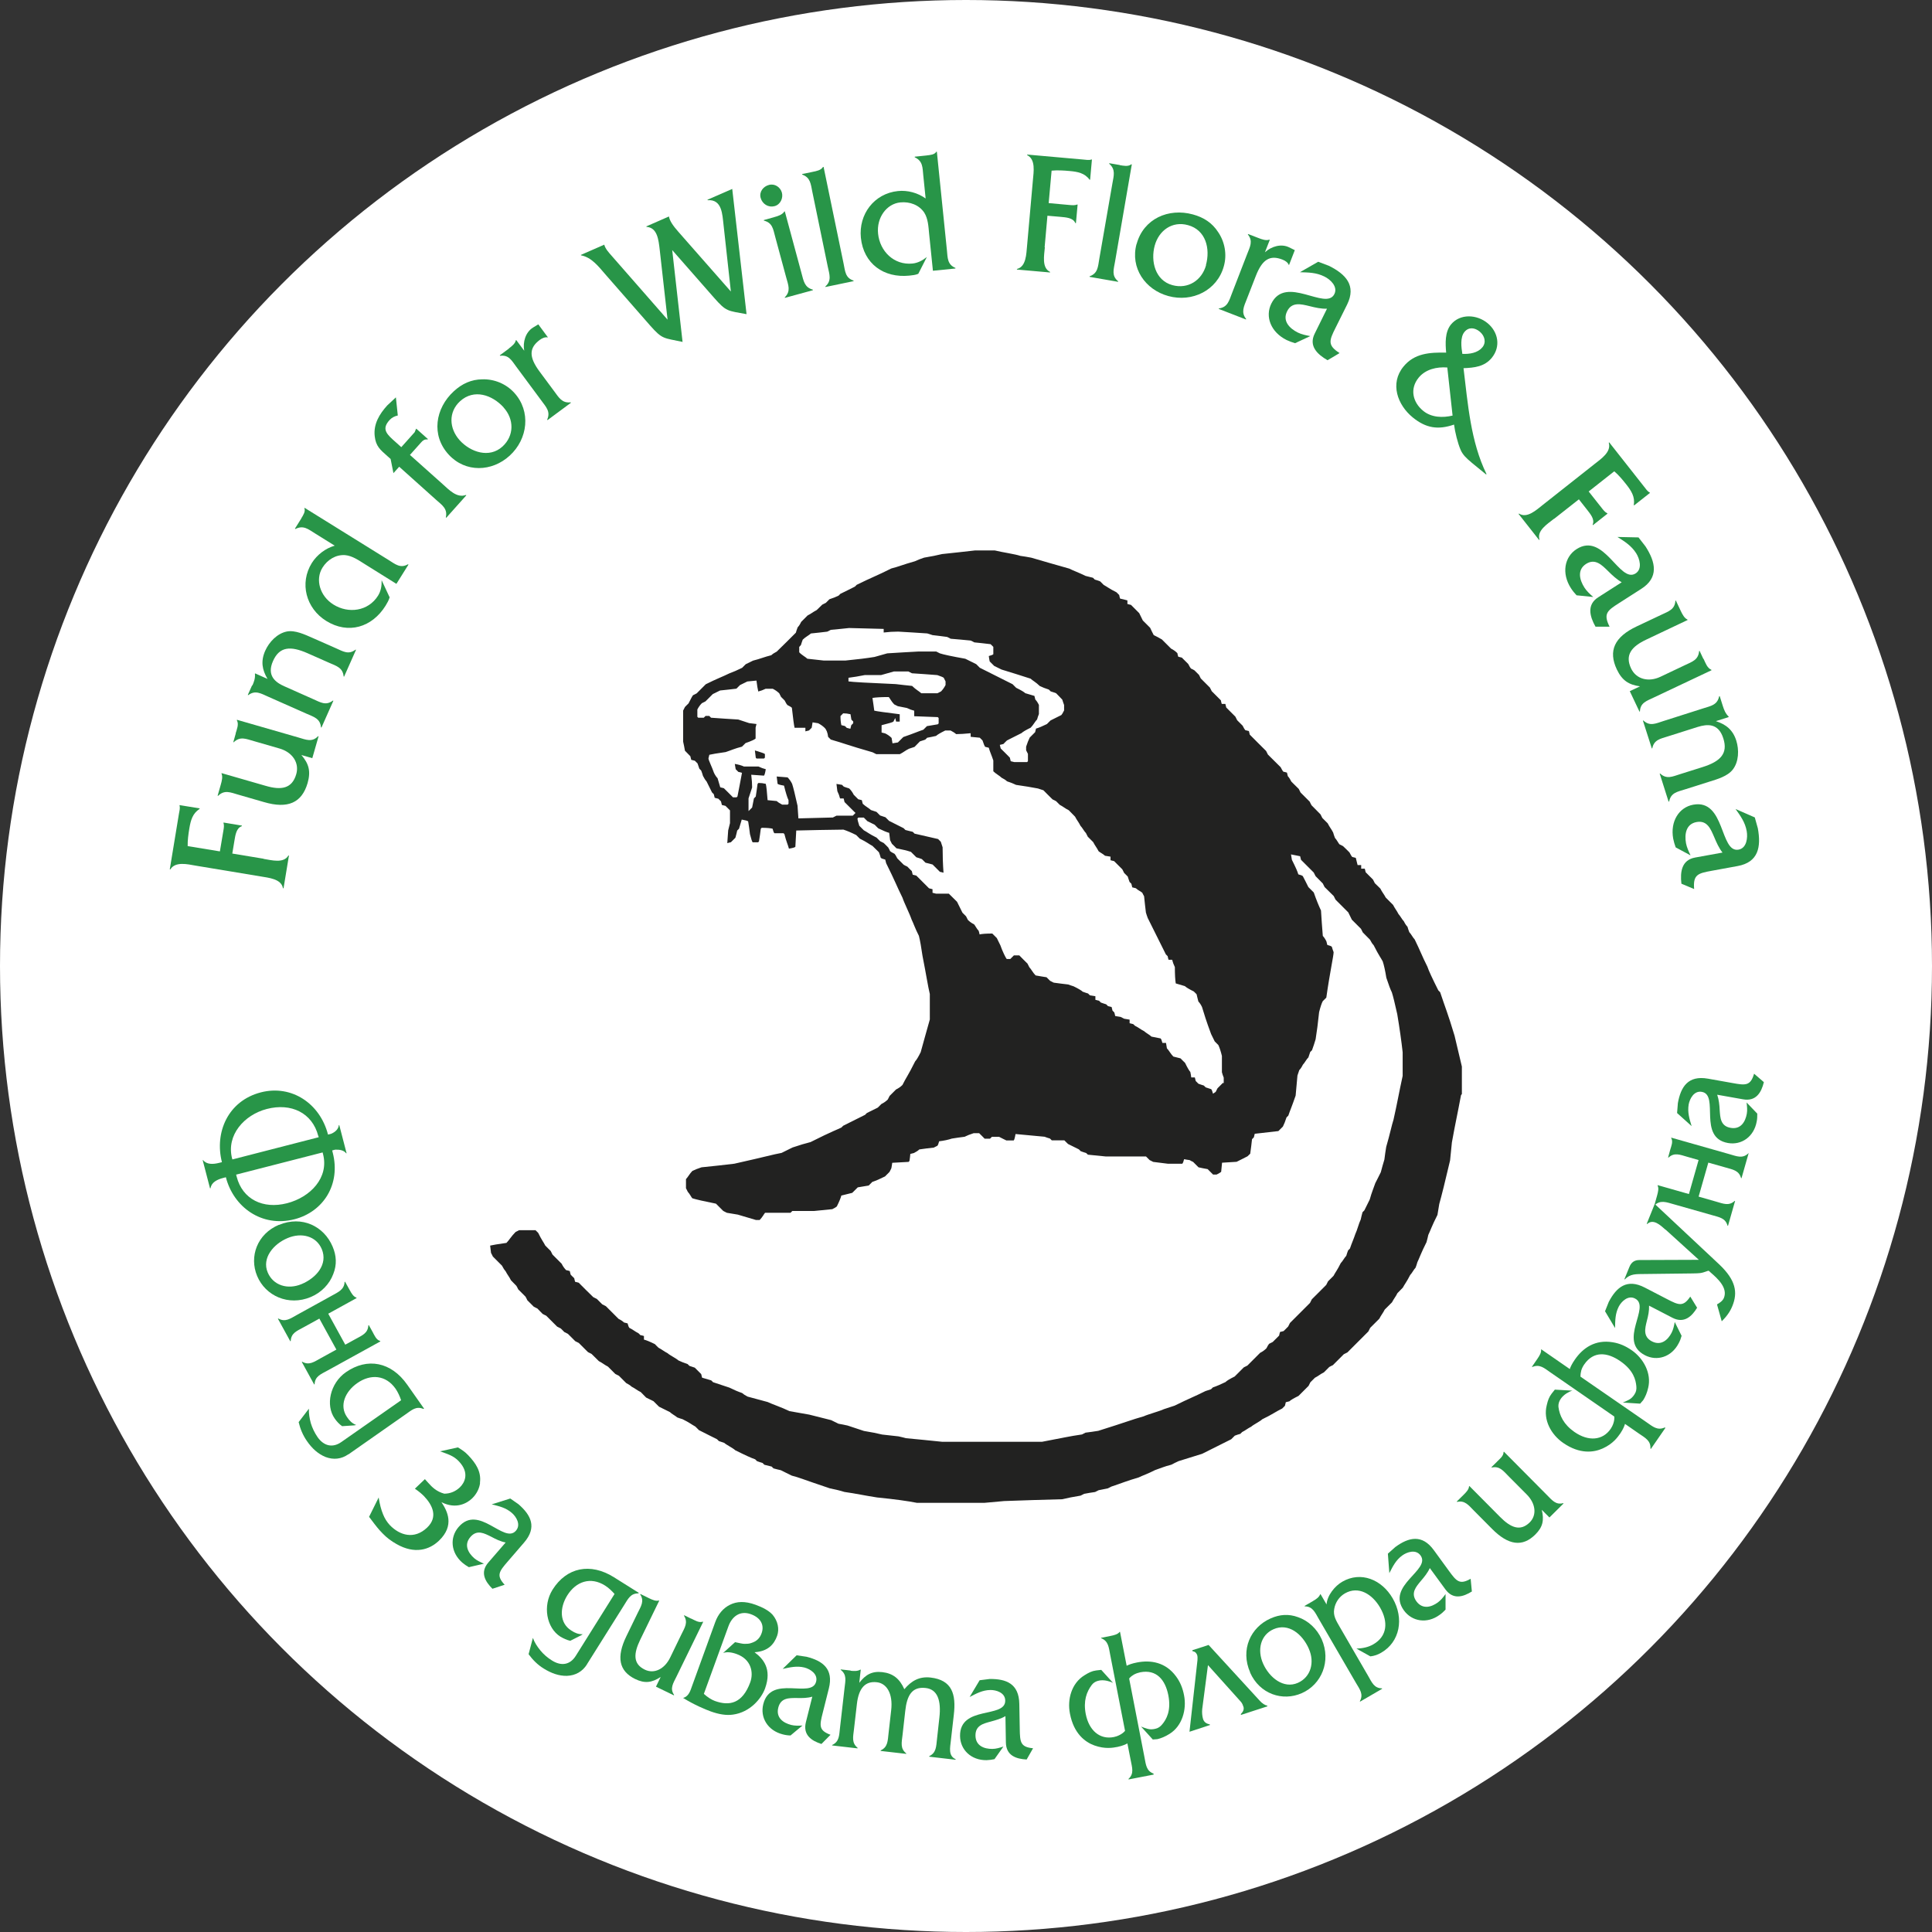<?xml version="1.0" encoding="UTF-8"?> <svg xmlns="http://www.w3.org/2000/svg" id="Layer_2" width="607.38" height="607.38" viewBox="0 0 607.38 607.38"><rect x="0" y="0" width="607.38" height="607.38" fill="#333333" stroke="none"/><defs><style>.cls-1{fill:#289548;}.cls-1,.cls-2,.cls-3{stroke-width:0px;}.cls-2{fill:#222221;}.cls-3{fill:#fff;}</style></defs><g id="Layer_1-2"><circle class="cls-3" cx="303.69" cy="303.69" r="303.69"></circle><path class="cls-2" d="m384.46,340.43c-.57.57-1.13,1.13-1.7,1.7-.18.35-.35.74-.57,1.13-.28.18-.57.39-.85.57-.19-.75-.38-1.23-.57-1.42-.57-.18-1.13-.39-1.74-.57-.18-.18-.35-.35-.57-.57-.57-.18-1.13-.35-1.7-.57-.28-.28-.57-.57-.85-.85-.07-.35-.18-.74-.28-1.13h-1.13c-.07-.57-.14-1.13-.28-1.7-.35-.38-.91-1.33-1.66-2.87-.46-.46-.96-.92-1.42-1.42-.74-.18-1.52-.39-2.27-.57-.85-.85-1.42-2.02-2.02-2.58-.07-.57-.18-1.13-.28-1.7h-1.13c-.19-.76-.38-1.23-.57-1.42-.96-.18-1.88-.35-2.87-.57-.57-.57-1.7-1.13-2.3-1.7-1.13-.57-1.7-1.13-2.87-1.7-.18-.18-.35-.32-.57-.53-.35-.07-.74-.18-1.13-.28v-1.13c-.57-.07-1.13-.18-1.7-.28-.35-.18-.74-.35-1.13-.57-.57-.07-1.13-.18-1.7-.28-.07-.39-.18-.74-.28-1.13-.18-.18-.35-.35-.57-.57-.07-.35-.18-.74-.28-1.13-.35-.07-.74-.18-1.13-.28-.18-.18-.35-.36-.57-.57-.57-.18-1.13-.35-1.7-.57-.18-.18-.35-.39-.57-.57-.39-.07-.74-.18-1.13-.28v-1.13c-.57-.07-1.13-.18-1.73-.28-.18-.18-.35-.35-.57-.57-.57-.18-1.13-.35-1.7-.57-.38-.38-1.33-.95-2.87-1.7-.57-.18-1.13-.35-1.7-.57-1.52-.18-3.01-.35-4.53-.57-.35-.18-.74-.35-1.13-.57-.35-.35-.74-.74-1.13-1.13-1.13-.18-2.27-.35-3.43-.57-.85-.85-1.42-2.02-1.98-2.58-.18-.36-.35-.74-.57-1.13-.85-.85-1.73-1.7-2.58-2.59h-1.7c-.35.35-.74.74-1.13,1.13h-1.13c-.28-.28-1.42-2.59-1.98-4.28-.35-.74-.74-1.52-1.13-2.3-.46-.46-.96-.96-1.42-1.42-1.91,0-3.24.1-4,.28-.07-.35-.14-.74-.28-1.13-.57-.57-1.13-1.7-1.42-2.02-.76-.38-1.42-.85-1.98-1.42-.18-.35-.35-.74-.57-1.13-.35-.35-.74-.74-1.13-1.13-.57-1.13-1.13-2.3-1.7-3.43-.85-.82-1.7-1.66-2.58-2.55h-4c-.35-.07-.74-.18-1.13-.28v-1.13c-.35-.07-.74-.18-1.1-.28-1.31-1.31-2.66-2.65-4-4-.35-.07-.74-.18-1.13-.28-.07-.35-.18-.74-.28-1.13-.46-.46-.96-.92-1.42-1.42-.35-.14-.74-.35-1.13-.57-.67-.67-1.31-1.31-2.02-2.02-.38-.76-.66-1.23-.85-1.42-.76-.38-1.23-.66-1.42-.85-.14-.35-.35-.74-.57-1.13-.46-.46-.92-.96-1.42-1.42-.35-.18-.74-.35-1.13-.57-.35-.35-.74-.74-1.13-1.13-2.3-1.13-2.87-1.7-4-2.3-.46-.46-.92-.92-1.42-1.42-.38-1.13-.57-1.9-.57-2.3,0,0,.18-.18.28-.28h1.7l1.13,1.13c.74.35,1.52.74,2.3,1.13.35.39.74.74,1.13,1.13,1.53.75,2.68,1.23,3.43,1.42.07.74.18,1.52.28,2.3.18.35.39.74.57,1.13.46.46.96.92,1.42,1.42,1.91.38,3.43.75,4.57,1.13.57.57,1.13,1.13,1.7,1.7.57.14,1.13.35,1.74.57l1.13,1.13c.74.18,1.49.35,2.23.57l2.3,2.3c.35.07.74.14,1.13.28-.19-2.67-.28-5.34-.28-8-.18-.57-.35-1.13-.57-1.74-.28-.28-.57-.57-.85-.85-2.44-.57-4.89-1.13-7.4-1.7l-.57-.57c-.74-.18-1.52-.35-2.3-.57l-.57-.57c-1.52-.74-3.01-1.52-4.57-2.3-.35-.35-.74-.74-1.13-1.13-.57-.18-1.13-.39-1.7-.57-.35-.35-.74-.74-1.13-1.13-.57-.18-1.13-.35-1.74-.57-.57-.57-1.7-1.13-2.58-1.98-.07-.35-.18-.74-.28-1.13-.35-.07-.74-.18-1.13-.28-.46-.46-.92-.92-1.42-1.42-.38-.76-.85-1.42-1.42-1.98-.57-.18-1.13-.35-1.7-.57-.18-.18-.35-.35-.57-.57-.57-.07-1.13-.18-1.74-.28.07.74.18,1.52.28,2.27.38.76.66,1.52.85,2.3h1.13c.07.35.18.74.28,1.13,1.13,1.13,2.3,2.27,3.44,3.43-.28.28-.57.57-.85.85h-5.13c-.35.18-.74.35-1.13.57-3.61.07-7.19.18-10.83.28-.07-1.31-.18-2.65-.28-4-.76-3.42-1.32-5.71-1.7-6.87-.38-.76-.85-1.43-1.42-2.02-1.13-.07-2.3-.18-3.43-.28.07.74.18,1.52.28,2.3.19.19.86.38,2.02.57.57,2.29,1.04,3.81,1.42,4.57v1.13s-.18.18-.28.28h-1.7c-.76-.38-1.33-.76-1.73-1.13-.92-.07-1.88-.18-2.87-.28-.19-2.67-.38-4.38-.57-5.13-.76-.19-1.52-.28-2.3-.28,0,0-.18.18-.28.28-.18,1.31-.35,2.65-.57,4l-.57.57c-.18.96-.35,1.88-.57,2.87-.35.35-.74.74-1.13,1.13v-4c.35-1.13.74-2.3,1.13-3.43,0-1.13-.09-2.47-.28-4,1.31.07,2.65.18,4,.28.19-.19.38-.86.57-2.02-.76-.19-1.52-.47-2.3-.85h-4.57c-.75-.35-1.71-.62-2.87-.81.07.53.18,1.1.28,1.66l.85.85c.35.07.74.14,1.13.28-.46,2.44-.92,4.96-1.42,7.43-.07.07-.18.18-.28.28h-1.13c-.92-.96-1.88-1.88-2.87-2.87-.35-.07-.74-.18-1.13-.28-.28-.92-.57-1.88-.85-2.87-.38-.38-.76-.94-1.13-1.7-.57-1.7-1.73-3.97-1.73-4.53.07-.35.18-.74.28-1.13.75-.19,2.47-.47,5.13-.85,1.74-.57,2.87-1.13,5.13-1.7.35-.35.74-.74,1.13-1.13,1.7-.57,2.87-1.13,3.15-1.42v-3.44c.07-.35.18-.74.28-1.13-.74-.07-1.52-.18-2.3-.28-1.13-.35-2.3-.74-3.43-1.13-2.87-.18-5.74-.35-8.57-.57-.14-.18-.35-.35-.57-.57h-1.13l-.57.57h-1.74s-.18-.18-.28-.28v-2.3c.38-.75.85-1.42,1.42-1.98.35-.18.74-.39,1.13-.57.74-.74,1.52-1.52,2.3-2.3.74-.35,1.52-.74,2.3-1.13,1.7-.18,3.43-.35,5.13-.57.35-.35.74-.74,1.13-1.13.74-.35,1.52-.74,2.3-1.13.96-.07,1.88-.18,2.87-.28.19,1.53.38,2.68.57,3.43.76-.19,1.52-.47,2.3-.85h2.27c.76.38,1.43.85,2.02,1.42.18.35.35.74.57,1.13.35.35.74.74,1.13,1.13.38.76.66,1.23.85,1.42.76.38,1.23.66,1.42.85.38,3.42.66,5.52.85,6.3h3.4v1.13c.35-.07.74-.18,1.13-.28.28-.28.57-.57.85-.85.07-.57.18-1.13.28-1.7.57.07,1.13.18,1.74.28.76.38,1.43.85,2.02,1.42.59.57.97,1.52,1.13,2.87.28.28.57.57.85.85,4,1.13,5.13,1.7,13.14,4,.35.18.74.35,1.13.57h7.44c1.13-.57,1.7-1.13,2.87-1.7.57-.18,1.13-.35,1.73-.57.57-.57,1.13-1.13,1.7-1.74.57-.18,1.13-.35,1.7-.57.18-.18.35-.35.57-.57.92-.18,1.88-.35,2.8-.57.38-.38,1.33-.94,2.87-1.7h1.7c.76.38,1.33.76,1.74,1.13,1.13,0,2.66-.09,4.57-.28v1.13c.92.07,1.88.18,2.87.28.28.28.57.57.85.85.38,1.16.66,1.83.85,2.02.35.07.74.18,1.13.28.28,1.13.85,2.27,1.42,4v3.4c.85.85,2.02,1.42,2.59,2.02.76.38,1.32.75,1.7,1.13,1.16.38,2.11.76,2.87,1.13,2.67.38,4.96.76,6.87,1.13.57.18,1.13.35,1.73.57.92.96,1.88,1.88,2.87,2.87.35.14.74.35,1.13.57.35.35.74.74,1.13,1.13,1.1.57,1.66,1.13,2.83,1.7.64.67,1.31,1.31,1.98,2.02.57,1.13,1.13,1.7,1.7,2.87.57.57,1.13,1.7,1.73,2.3.18.35.35.74.57,1.13.57.57,1.13,1.13,1.7,1.7.57,1.13,1.13,1.74,1.7,2.87.28.28,1.42.85,2.02,1.42.57.07,1.13.18,1.73.28v1.13c.35.07.74.18,1.13.28.85.85,1.7,1.7,2.58,2.58.18.35.35.74.57,1.13.35.35.74.74,1.13,1.13.18.57.35,1.13.57,1.7.18.18.35.35.57.57.07.35.18.74.28,1.13.35.07.74.18,1.13.28.57.57,1.74,1.13,2.02,1.42.18.35.35.74.57,1.1.18,1.7.35,3.43.57,5.13.18.57.35,1.13.57,1.7,1.88,3.79,3.79,7.58,5.7,11.44.18.18.39.39.57.57.07.35.14.74.28,1.13h1.13c.19.76.47,1.52.85,2.3,0,2.29.1,4,.28,5.13.96.28,1.88.57,2.87.85.38.38,1.32.94,2.83,1.7.28.28.57.57.85.85.18.74.35,1.52.57,2.3.38.38.76.94,1.13,1.7,1.73,5.74,2.3,6.83,2.87,8.53.35.74.74,1.52,1.13,2.3l1.13,1.13c.38.76.75,1.9,1.13,3.43v5.13c.14.57.35,1.13.57,1.7v1.74m-116.52-113.12s-.35.39-.57.57c-.07.35-.18.74-.28,1.13-.35-.07-.74-.18-1.13-.28-.18-.18-.35-.35-.57-.57-.36-.07-.74-.18-1.13-.28-.19-.76-.28-1.71-.28-2.87.28-.28.57-.57.85-.85.76,0,1.52.09,2.3.28.07.57.18,1.13.28,1.7.18.18.35.39.57.57v.57m-1.49-13.17v-1.13c1.53-.19,3.25-.47,5.13-.85h5.13c1.31-.35,2.65-.74,4-1.13h4.57c.35.18.74.35,1.13.57,2.65.18,5.31.35,7.97.57,1.13.38,1.81.66,2.02.85.18.39.35.74.57,1.13v1.13c-.38.76-.85,1.43-1.42,2.02-.35.18-.74.35-1.13.57h-5.1c-.57-.57-1.7-1.13-2.87-2.3-1.7-.18-3.43-.35-5.13-.57-8.76-.38-13.71-.66-14.87-.85Zm16.11,12.64v-2.3c-4.58-.57-7.25-.94-8-1.13-.18-1.31-.35-2.65-.57-4,1.13-.19,2.84-.28,5.13-.28.28.28.85,1.45,1.7,2.3.35.18.74.35,1.13.57.92.18,1.88.35,2.87.57.76.38,1.52.66,2.3.85v1.74c2.44.07,4.89.18,7.4.28.07.07.18.18.28.28v1.7l-.28.28c-1.1.18-2.23.39-3.4.57-.35.35-.74.74-1.13,1.13-1.74.57-2.87,1.13-6.3,2.3-.57.57-1.13,1.13-1.7,1.7-.57.07-1.13.18-1.7.28-.07-.57-.18-1.13-.28-1.7-.57-.57-1.24-1.04-2.02-1.42-.35-.07-.74-.18-1.13-.28v-2.3c2.29-.57,3.53-.94,3.72-1.13.18-.39.35-.74.57-1.13.07.35.18.74.28,1.13h1.13Zm51.66-3.47c-.38.76-.66,1.23-.85,1.42-1.1.57-2.27,1.13-3.4,1.7-.35.35-.74.74-1.13,1.13-1.53.75-2.68,1.23-3.43,1.42-.07.35-.18.74-.28,1.13-.57.57-1.13,1.13-1.7,1.7-.38.76-.76,1.71-1.13,2.87v1.13c.18.35.35.74.57,1.13v2.3s-.14.18-.28.28h-4c-.35-.07-.74-.18-1.13-.28-.07-.35-.18-.74-.28-1.13-.92-.96-1.88-1.88-2.87-2.87-.07-.35-.18-.74-.28-1.13.35-.07.74-.18,1.13-.28.35-.39.74-.74,1.13-1.13,1.52-.74,3.01-1.52,4.57-2.3.38-.38,1.33-.94,2.87-1.7.85-.85,1.42-2.02,2.02-2.59.14-.57.35-1.13.57-1.7v-2.87c-.38-.76-.76-1.32-1.13-1.7-.07-.35-.18-.74-.28-1.13-.96-.28-1.88-.57-2.87-.85-.38-.38-1.33-.94-2.87-1.7-.35-.35-.74-.74-1.13-1.13-3.43-1.74-6.87-3.43-10.3-5.17-.35-.35-.74-.74-1.13-1.13-1.13-.57-2.3-1.13-3.43-1.7-4.2-.75-6.87-1.32-8-1.7-.35-.18-.74-.35-1.13-.57h-5.66c-3.22.18-6.44.35-9.74.57-1.31.35-2.65.74-4,1.13-2.29.38-5.33.76-9.13,1.13h-6.87c-1.7-.18-3.43-.39-5.13-.57-.57-.57-1.74-1.13-2.55-2.02v-1.7s.32-.35.53-.57c.18-.57.35-1.13.57-1.7.85-.85,2.02-1.42,2.58-1.95,1.7-.18,3.43-.35,5.13-.57.35-.18.74-.35,1.13-.57,1.88-.18,3.79-.35,5.74-.57,3.58.07,7.22.18,10.87.28v1.13c1.53-.19,3.06-.28,4.57-.28,3.01.18,6.09.35,9.13.57.53.18,1.1.32,1.66.53,1.52.18,3.01.35,4.57.57.35.14.74.35,1.13.57,2.09.18,4.18.35,6.3.57.35.14.74.35,1.13.57,1.7.18,3.43.35,5.13.57.28.28.57.57.85.85v2.3c-.19.19-.66.38-1.42.57.07.57.14,1.13.28,1.7.46.46.96.96,1.42,1.42.74.39,1.52.74,2.3,1.13,3.01.92,6.09,1.88,9.14,2.87.57.57,1.7,1.13,2.87,2.3.76.38,1.71.76,2.87,1.13,0,0,.35.35.57.57.57.18,1.13.35,1.7.57.64.67,1.31,1.31,1.95,2.02.18.57.35,1.13.57,1.7v1.7m125.05,120.52v-8.57c-.78-3.26-1.56-6.48-2.3-9.7-2.23-7.4-2.83-8.53-4.53-13.67-.21-.21-.42-.42-.57-.57-1.91-3.8-3.06-6.28-3.43-7.44-1.73-3.43-2.3-5.13-4-8.57-.57-.57-1.13-1.74-1.7-2.3-.21-.57-.43-1.13-.57-1.7-.38-.38-.76-.94-1.13-1.7-.57-.57-1.13-1.7-1.7-2.3-.57-1.13-1.13-1.74-1.7-2.87-.78-.78-1.56-1.56-2.3-2.3-.57-1.1-1.13-1.66-1.7-2.83-.57-.57-1.13-1.13-1.74-1.7-.21-.43-.42-.78-.57-1.13-.78-.78-1.56-1.56-2.3-2.3-.11-.39-.21-.78-.28-1.13h-1.13v-1.13h-1.13c-.21-.78-.39-1.56-.57-2.27-.39-.11-.78-.21-1.13-.28-.19-.19-.47-.66-.85-1.42-.71-.71-1.34-1.35-2.02-1.98-.43-.21-.78-.43-1.13-.57-.28-.28-.85-1.42-1.42-2.02-.21-.57-.42-1.13-.57-1.7-.57-1.13-1.13-1.7-1.7-2.87-.57-.57-1.13-1.13-1.7-1.7-.21-.39-.42-.78-.57-1.13-.96-.99-1.88-1.91-2.83-2.87-.21-.43-.43-.78-.57-1.13-.99-.99-1.91-1.91-2.87-2.87-.21-.42-.39-.78-.57-1.13-.78-.78-1.56-1.56-2.3-2.27-.38-.76-.76-1.33-1.13-1.73-.11-.39-.21-.78-.28-1.13-.42-.14-.78-.21-1.13-.28-.19-.19-.47-.66-.85-1.42-1.35-1.35-2.69-2.65-4-3.97-.21-.42-.39-.78-.57-1.13-1.74-1.7-3.43-3.43-5.13-5.13-.11-.39-.21-.78-.28-1.13-.39-.11-.78-.21-1.13-.28-.19-.19-.47-.66-.85-1.42-.57-.57-1.13-1.13-1.7-1.7-.21-.39-.42-.78-.57-1.13-.99-.99-1.91-1.91-2.87-2.87-.11-.43-.21-.78-.28-1.13h-1.13c-.14-.39-.21-.78-.28-1.13-.99-.99-1.91-1.91-2.87-2.87-.21-.43-.42-.78-.57-1.13-.99-.99-1.91-1.91-2.87-2.87-.21-.43-.39-.78-.57-1.13-.5-.49-.99-.99-1.42-1.42-.35-.21-.74-.43-1.1-.57-.19-.19-.47-.66-.85-1.42-.71-.71-1.35-1.35-2.02-2.02-.39-.11-.78-.21-1.13-.28-.14-.43-.21-.78-.28-1.13-.57-.57-1.23-1.04-1.98-1.42-.99-.99-1.91-1.91-2.87-2.87-.85-.5-1.7-.96-2.58-1.38-.43-.78-.78-1.56-1.13-2.3-.78-.78-1.56-1.56-2.3-2.3-.39-.78-.78-1.56-1.13-2.3-.85-.85-1.7-1.7-2.58-2.59-.43-.11-.78-.21-1.13-.28v-1.13c-.78-.21-1.56-.43-2.3-.57-.14-.39-.21-.78-.28-1.13-.28-.28-.57-.57-.85-.85-2.27-1.13-2.87-1.7-4-2.3-.42-.39-.78-.78-1.13-1.13-.57-.21-1.13-.43-1.7-.57-.21-.21-.43-.43-.57-.57-.78-.21-1.56-.39-2.3-.57-2.3-1.13-4-1.7-5.13-2.3-4-1.13-8-2.27-11.97-3.44-1.13-.21-2.3-.43-3.43-.57-1.7-.57-5.74-1.13-8-1.7h-6.3c-3.43.39-6.87.78-10.3,1.13-1.53.38-3.42.76-5.66,1.13-1.13.38-2.09.75-2.87,1.13-4,1.13-5.13,1.7-7.43,2.27-4.57,2.3-6.3,2.87-10.87,5.13-.21.21-.43.43-.57.57-1.56.78-3.08,1.56-4.57,2.27-.21.21-.42.43-.57.57-.76.38-1.71.76-2.87,1.13l-1.13,1.13c-.42.21-.78.39-1.13.57-.57.57-1.13,1.13-1.74,1.7-1.13.57-1.7,1.13-2.87,1.7-.71.71-1.35,1.35-2.02,2.02-.35.76-.72,1.32-1.1,1.7-.21.57-.43,1.13-.57,1.7-2.02,2.02-4,4-6.02,5.95-.76.38-1.32.76-1.7,1.13-2.3.57-3.43,1.13-5.74,1.7-.78.39-1.56.78-2.3,1.13-.43.43-.78.78-1.13,1.13-1.53.76-2.87,1.33-4,1.74-2.3,1.13-4,1.7-7.43,3.43-.99.99-1.91,1.91-2.87,2.87-.43.21-.78.43-1.13.57-.19.19-.66,1.05-1.42,2.58-.43.39-.78.78-1.13,1.13-.21.42-.42.78-.57,1.13v9.74c.21.99.42,1.91.57,2.87.57.57,1.13,1.13,1.7,1.74.11.39.21.78.28,1.13.43.11.78.21,1.13.28.28.28.57.57.85.85.21.57.39,1.13.57,1.66.21.21.42.39.57.57.21.57.43,1.13.57,1.7.38.76.76,1.33,1.13,1.74.57,1.13,1.13,2.27,1.7,3.43.21.21.43.42.57.57.11.43.21.78.28,1.13.43.14.78.21,1.13.28.28.28.57.57.85.85.11.42.21.78.28,1.13.39.11.78.21,1.13.28.5.49.99.99,1.42,1.42v4c-.21.78-.39,1.56-.57,2.3-.11,1.35-.21,2.69-.28,4,.39-.14.78-.21,1.13-.28.49-.5.99-.99,1.42-1.42.21-.78.43-1.56.57-2.27l.57-.57c.28-.99.57-1.91.85-2.87,1.13.19,1.81.38,2.02.57.21,1.35.43,2.69.57,4,.38,1.53.66,2.39.85,2.58h1.7s.21-.21.28-.28c.21-1.35.43-2.69.57-4,.11-.14.21-.21.28-.28,1.54,0,2.68.09,3.43.28.19.76.38,1.23.57,1.42h2.87s.21.21.28.28c.57,2.3,1.13,3.43,1.42,4.57,1.16-.19,1.83-.38,2.02-.57.11-1.7.21-3.43.28-5.13,4.96-.14,9.88-.21,14.84-.28,1.16.38,2.49.94,4,1.7l1.13,1.13c2.3,1.13,2.87,1.7,4,2.3.71.71,1.35,1.35,2.02,1.98.21.57.43,1.13.57,1.74.19.19.66.38,1.42.57.11.43.21.78.28,1.13,2.87,5.74,3.43,7.44,5.13,10.84.57,1.73,2.3,5.13,2.87,6.87.57,1.13,1.13,2.87,2.3,5.13.38,1.53.75,3.63,1.13,6.3,1.13,5.7,1.74,9.74,2.3,12v8c-.99,3.43-1.91,6.87-2.87,10.27-.75,1.51-1.33,2.47-1.73,2.87-2.27,4.57-2.87,5.13-4,7.44-.57.57-1.24,1.04-2.02,1.42-.71.71-1.35,1.35-2.02,2.02-.21.39-.42.78-.57,1.13-.57.57-1.24,1.04-2.02,1.42-.42.39-.78.78-1.13,1.13-1.13.57-2.3,1.13-3.43,1.7-.21.21-.39.42-.57.57-2.3,1.13-4.57,2.3-6.87,3.43-.21.21-.39.39-.57.57-1.13.57-2.87,1.13-9.7,4.57-1.54.38-3.42.94-5.67,1.7-1.13.57-2.3,1.13-3.43,1.7-2.87.53-4.57,1.1-14.87,3.4-3.43.42-6.87.78-10.3,1.13-1.16.38-2.11.76-2.87,1.13-.85.85-1.42,1.98-2.02,2.58v2.87c.21.42.43.78.57,1.13.57.57,1.13,1.74,1.42,2.02,1.16.38,3.63.94,7.44,1.7.78.78,1.56,1.56,2.3,2.3.43.21.78.42,1.13.57,1.13.21,2.3.39,3.43.57,1.91.57,3.82,1.13,5.74,1.7h1.13c.85-.85,1.42-1.98,1.7-2.27h8c.21-.21.43-.42.57-.57h6.83c1.91-.21,3.82-.39,5.74-.57.76-.38,1.23-.66,1.42-.85.76-1.53,1.23-2.68,1.42-3.43,1.13-.28,2.3-.57,3.43-.85.57-.57,1.13-1.13,1.74-1.73,1.13-.21,2.3-.39,3.43-.57.43-.42.78-.78,1.13-1.13,1.13-.38,2.47-.96,4-1.73.5-.5.99-.99,1.42-1.42.21-.39.42-.78.57-1.13.11-.57.21-1.13.28-1.74,1.74-.11,3.43-.21,5.13-.28.11-.14.21-.21.28-.28.14-.78.21-1.52.28-2.23.43-.11.78-.21,1.13-.28.75-.38,1.32-.76,1.7-1.13,1.52-.21,3.01-.43,4.53-.57.42-.21.78-.39,1.13-.57.19-.19.38-.66.57-1.42,1.53-.19,2.87-.47,4-.85,1.35-.21,2.69-.42,4-.57.75-.38,1.71-.76,2.87-1.13h1.7c.57.57,1.17,1.13,1.73,1.73h1.7c.21-.21.42-.42.57-.57h2.3c.78.42,1.56.78,2.27,1.13h2.3c.19-.19.38-.86.57-2.02,3.08.28,6.12.57,9.13.85.57.21,1.13.42,1.7.57l.57.57h3.96c.39.39.78.78,1.13,1.13,1.13.57,2.3,1.13,3.43,1.7.21.21.39.42.57.57.57.21,1.13.42,1.7.57.21.21.39.35.57.53,1.91.21,3.82.39,5.7.57h12.57l1.13,1.13c.42.21.78.42,1.13.57,1.56.21,3.04.39,4.57.57h4.57c.19-.19.38-.66.57-1.42.57.11,1.13.21,1.73.28.35.21.74.42,1.1.57.57.57,1.13,1.13,1.7,1.7.99.21,1.91.42,2.87.57.57.57,1.13,1.13,1.7,1.7h1.13c.76-.38,1.23-.66,1.42-.85.11-.99.21-1.91.28-2.87,1.56-.11,3.04-.21,4.57-.28,1.13-.57,2.3-1.13,3.43-1.73.28-.28.57-.57.85-.81.21-1.56.43-3.08.57-4.57.21-.21.39-.42.57-.57.11-.42.21-.78.28-1.13,2.48-.28,4.99-.57,7.44-.85.49-.49.99-.99,1.42-1.42.38-.75.76-1.71,1.13-2.87.21-.21.39-.42.57-.57.57-1.7,1.13-2.87,2.3-6.3.21-2.12.39-4.21.57-6.3.21-.57.39-1.13.57-1.7.38-.38.76-.94,1.13-1.7.57-.57,1.13-1.73,1.74-2.3.21-.57.39-1.13.57-1.7.21-.21.39-.42.57-.57.42-1.13.78-2.27,1.13-3.43.38-2.29.74-5.13,1.1-8.53.38-1.53.75-2.68,1.13-3.43.39-.39.78-.78,1.13-1.13,1.13-8,2.3-13.14,2.3-14.3-.21-.57-.42-1.13-.57-1.7-.19-.19-.66-.38-1.42-.57-.11-.43-.21-.78-.28-1.13-.38-.76-.76-1.32-1.13-1.7-.21-2.69-.42-5.35-.57-8-.73-1.53-1.49-3.42-2.27-5.66-.57-.57-1.13-1.13-1.7-1.7-.57-1.13-1.13-2.3-1.74-3.43-.19-.19-.66-.38-1.42-.57-.19-.75-.86-2.28-2.02-4.57-.11-.57-.21-1.13-.28-1.7.99.21,1.91.39,2.87.57.11.43.21.78.28,1.13,1.35,1.35,2.69,2.69,4,4,.21.42.42.78.57,1.13.78.78,1.52,1.56,2.27,2.3.21.39.39.78.57,1.13.99.96,1.91,1.88,2.87,2.83.21.43.39.78.57,1.13,1.35,1.35,2.69,2.69,4,4,.39.78.78,1.56,1.13,2.3.99.99,1.91,1.91,2.87,2.87.21.42.42.78.57,1.13.78.78,1.56,1.56,2.27,2.3.38.76.75,1.32,1.13,1.7,1.73,3.43,2.3,4,2.87,5.13.38,1.13.76,2.84,1.13,5.13.76,2.29,1.33,3.81,1.73,4.57.38,1.16.94,3.45,1.7,6.87.76,4.56,1.32,8.55,1.7,11.97v7.44c-1.13,5.13-1.7,8.57-2.87,13.74-.57,1.73-1.13,4.57-2.3,8.57-.21,1.35-.43,2.66-.57,3.97-.42,1.35-.78,2.69-1.13,4-.57,1.13-1.13,2.3-1.73,3.43-.57,1.7-1.13,2.87-1.74,5.13-.57,1.13-1.13,2.3-1.7,3.43-.21.21-.42.43-.57.57-.21.78-.43,1.56-.57,2.3-.57,1.13-1.13,3.43-1.7,4.57-.57,1.7-1.13,2.87-1.7,4.57l-.57.57c-.21.57-.42,1.13-.57,1.7-.57.57-1.13,1.7-1.74,2.3-1.13,2.3-1.7,2.87-2.27,4-.57.57-1.13,1.13-1.73,1.73-.21.43-.39.78-.57,1.13l-4.53,4.53c-.21.42-.39.78-.57,1.13-2.12,2.12-4.21,4.21-6.3,6.3-.21.42-.42.78-.57,1.13-.5.5-.99.99-1.42,1.42-.39.11-.78.21-1.13.28-.14.42-.21.78-.28,1.13-.71.71-1.35,1.35-2.02,2.02-.43.21-.78.39-1.13.57-.19.19-.47.66-.85,1.42-.57.57-1.23,1.04-1.98,1.42-1.35,1.35-2.69,2.69-4,4-.39.21-.78.42-1.13.57-.99.99-1.91,1.91-2.87,2.87-1.53.76-2.49,1.33-2.87,1.74-1.53.75-2.87,1.32-4,1.7-.21.21-.39.43-.57.57-.57.21-1.13.39-1.74.57-3.43,1.73-5.1,2.3-9.67,4.57-1.13.39-2.3.78-3.43,1.13-1.13.57-5.13,1.66-6.3,2.23-4,1.13-5.13,1.7-14.3,4.57-1.35.21-2.69.42-4,.57-.39.21-.78.42-1.13.57-4,.57-6.3,1.13-12.53,2.3h-31.44c-3.79-.39-7.61-.78-11.4-1.13-.78-.21-1.56-.42-2.3-.57-1.74-.21-3.43-.39-5.13-.57-1.53-.38-3.45-.76-5.74-1.13-1.74-.57-3.43-1.13-5.13-1.7-.99-.21-1.91-.42-2.87-.57-.78-.39-1.56-.78-2.3-1.13-2.3-.57-4.57-1.13-6.87-1.73-2.09-.35-4.18-.74-6.23-1.1-2.3-1.13-5.74-2.3-6.87-2.87-2.12-.57-4.21-1.13-6.3-1.7-.76-.38-1.33-.76-1.74-1.13-1.13-.38-2.47-.94-4-1.7-1.7-.57-3.43-1.13-5.13-1.7-.21-.21-.39-.43-.57-.57-.99-.28-1.91-.57-2.87-.85-.11-.42-.21-.78-.28-1.13l-2.02-2.02c-.57-.21-1.13-.39-1.7-.57-.21-.21-.39-.43-.57-.57-1.16-.38-2.11-.76-2.87-1.13-.57-.57-2.83-1.7-3.4-2.27-1.13-.57-1.73-1.13-2.87-1.73-.43-.39-.78-.78-1.13-1.13-1.54-.76-2.68-1.23-3.44-1.42v-1.13c-.39-.14-.78-.21-1.13-.28-.21-.21-.39-.43-.57-.57-1.13-.57-1.7-1.13-2.87-1.7-.19-.19-.38-.66-.57-1.42-.43-.11-.78-.21-1.13-.28-.38-.38-.94-.76-1.7-1.13l-4-4c-.43-.21-.78-.42-1.13-.57-.57-.57-1.13-1.13-1.7-1.7-.43-.21-.78-.39-1.13-.57-1.56-1.52-3.08-3.01-4.57-4.53-.42-.14-.78-.21-1.13-.28-.14-.42-.21-.78-.28-1.13-.43-.39-.78-.78-1.13-1.13-.11-.42-.21-.78-.28-1.13-.43-.14-.78-.21-1.13-.28-.57-.57-1.04-1.24-1.42-2.02-.99-.99-1.91-1.91-2.87-2.87-.21-.42-.39-.78-.57-1.13-.57-.57-1.13-1.13-1.7-1.7-.57-1.13-1.13-1.73-2.23-4-.28-.28-.57-.57-.85-.85h-5.13c-.39.21-.78.42-1.13.57-1.42,1.42-2.02,2.58-2.87,3.43-2.67.38-4.38.66-5.13.85.11.78.21,1.56.28,2.3.21.39.43.78.57,1.13.99.99,1.91,1.91,2.87,2.87.38.76.76,1.33,1.13,1.74.57,1.13,1.13,1.7,1.7,2.87.57.57,1.13,1.17,1.7,1.74.21.35.42.74.57,1.1.78.78,1.56,1.56,2.3,2.3.21.39.43.78.57,1.13.71.71,1.35,1.35,2.02,2.02.43.21.78.43,1.13.57.57.57,1.13,1.13,1.66,1.7.42.21.78.43,1.13.57,1.13,1.13,2.3,2.3,3.43,3.43.42.21.78.39,1.13.57.43.39.78.78,1.13,1.13.43.21.78.39,1.13.57.78.78,1.56,1.56,2.3,2.3.39.21.78.39,1.13.57.99.99,1.91,1.91,2.87,2.87.43.21.78.39,1.13.57.78.78,1.56,1.56,2.3,2.27,1.13.57,1.7,1.13,2.87,1.73.78.78,1.56,1.56,2.3,2.3.43.21.78.39,1.13.57.78.78,1.56,1.56,2.3,2.3.76.38,1.32.76,1.7,1.13,1.13.57,1.7,1.13,2.87,1.7.57.57,1.13,1.13,1.7,1.73.78.39,1.56.78,2.3,1.13.57.57,1.13,1.13,1.74,1.73,1.13.57,2.3,1.13,3.43,1.7.53.57,1.66,1.1,2.27,1.66.57.21,1.13.42,1.7.57,2.3,1.13,2.87,1.7,4,2.3.43.39.78.78,1.13,1.13,1.91.99,3.82,1.91,5.7,2.87.21.21.43.39.57.57.57.21,1.13.39,1.7.57.57.57,2.87,1.7,3.43,2.3,3.05,1.53,5.15,2.49,6.3,2.87.21.21.39.42.57.57.57.21,1.13.42,1.74.57.21.21.42.42.57.57.78.21,1.56.39,2.3.57.21.21.42.43.57.57.78.21,1.56.42,2.3.57,1.13.57,2.27,1.13,3.43,1.7,2.3.57,3.4,1.13,11.97,4,1.91.38,3.43.76,4.57,1.13,4,.57,6.3,1.13,10.3,1.74,5.7.57,9.7,1.13,12.57,1.7h21.1c2.12-.21,4.21-.39,6.3-.57,6.09-.21,12.18-.43,18.27-.57,1.53-.38,3.45-.76,5.74-1.13.42-.21.78-.42,1.13-.57,1.13-.21,2.3-.42,3.43-.57.39-.21.78-.39,1.13-.57.99-.21,1.91-.39,2.87-.57.39-.21.78-.39,1.13-.57,3.43-1.13,4.57-1.7,8.57-2.87,1.13-.57,2.87-1.13,5.13-2.3,1.7-.57,2.87-1.13,5.13-1.7.78-.43,1.56-.78,2.3-1.13,2.48-.78,4.96-1.56,7.4-2.3,3.08-1.56,6.12-3.08,9.13-4.57.39-.42.78-.78,1.13-1.13.57-.21,1.13-.43,1.74-.57.21-.21.42-.39.57-.57,1.13-.57,1.73-1.13,2.87-1.7.57-.57,2.87-1.7,3.43-2.3,3.43-1.66,4-2.27,6.3-3.4.28-.28.57-.57.85-.85.11-.43.21-.78.28-1.13.39-.11.78-.21,1.13-.28.38-.38,1.33-.94,2.87-1.7,1.06-1.06,2.12-2.12,3.15-3.15.21-.43.39-.78.57-1.13.5-.5.99-.99,1.42-1.42,1.13-.57,1.67-1.13,2.83-1.7.57-.57,1.13-1.13,1.7-1.7.42-.21.78-.43,1.13-.57l3.43-3.43c.39-.21.78-.39,1.13-.57,2.2-2.2,4.43-4.43,6.59-6.59.21-.42.42-.78.57-1.13l2.87-2.87c.57-1.13,1.13-1.73,1.7-2.87.78-.78,1.56-1.56,2.3-2.3.57-1.13,1.13-1.7,1.7-2.87.57-.57,1.13-1.13,1.7-1.74.57-1.1,1.13-1.66,2.3-3.96.57-.57,1.13-1.73,1.7-2.3.21-.57.42-1.13.57-1.73.57-1.13,1.13-2.87,2.87-6.3.21-.78.42-1.56.57-2.3.57-1.13,1.13-2.87,2.87-6.27.21-1.13.39-2.3.57-3.43.75-2.67,1.89-7.23,3.4-13.7.21-1.91.39-3.79.57-5.66,1.13-6.3,1.7-8.57,2.87-14.87l.28-.35Z"></path><path class="cls-2" d="m237.88,238.5s-.18-.18-.28-.28c-.07-.74-.18-1.52-.28-2.3,1.91.57,2.96.94,3.15,1.13v1.13s-.18.18-.28.28h-2.3"></path><path class="cls-1" d="m82.84,270.01c2.48.39,6.34,1.52,7.82-1.06h.18l-1.7,10.3h-.18c-.5-2.98-4.57-3.29-7.01-3.72l-20.5-3.4c-2.44-.43-6.37-1.38-7.9,1.2h-.18l2.87-17.42c.18-.96.42-1.84.21-2.62v-.18l6.3,1.03v.18c-2.2,1.38-2.8,3.58-3.22,6.09-.32,1.91-.57,3.79-.53,5.59l10.13,1.66,1.1-6.55c.14-.78.28-1.66.04-2.34v-.18l5.77.96v.18c-1.77.57-2.05,2.87-2.34,4.57l-.67,4.04,9.84,1.63-.04.04Z"></path><path class="cls-1" d="m74.06,230.64c.39-1.35,1.1-2.94.42-4.18v-.18l19.3,5.56c2.44.71,4.32,1.59,6.2-.39h.18l-1.98,6.9-3.43-.99c2.34,2.73,3.01,5.1,1.95,8.82-1.81,6.2-6.2,8.18-13.7,5.98l-8.11-2.34c-2.44-.71-4.32-1.59-6.3.35h-.18l.99-3.47c.35-1.2.67-2.51.25-3.47v-.18l13.88,4c4.85,1.42,8.28.92,9.6-3.65,1.03-3.54-1.13-6.87-5.2-8.07l-8.11-2.34c-2.51-.71-4.32-1.59-6.34.35h-.14l.78-2.76-.04.03Z"></path><path class="cls-1" d="m79.33,215.52c.5-1.1.96-2.3.81-3.68l.07-.14,3.89,1.74c-1.66-2.83-2.2-5.49-.74-8.82,1.24-2.8,3.79-5.49,6.83-6.09,2.62-.5,5.7.99,8.07,2.02l7.29,3.22c2.34,1.03,4,2.16,6.23.46l.14.07-3.75,8.43-.14-.07c-.25-2.76-2.27-3.29-4.53-4.28l-6.8-3.01c-5.38-2.37-8.85-2.12-10.87,2.44-2.05,4.6.74,6.73,3.68,8l8.92,3.97c2.34,1.03,4,2.16,6.23.46l.14.07-3.75,8.43-.14-.07c-.25-2.8-2.27-3.29-4.6-4.32l-11.97-5.31c-2.34-1.03-4.07-2.16-6.3-.5l-.14-.07,1.35-3.01.07.07Z"></path><path class="cls-1" d="m94.73,162.94c.64-1.06,1.35-2.16.96-3.15l.07-.14,26.38,16.39c2.16,1.35,3.72,2.73,6.13,1.35l.14.11-3.79,6.05-9.98-6.23c-1.88-1.17-3.86-2.58-6.13-2.8-2.94-.21-5.59,1.45-7.15,3.96-2.3,3.72-.81,8.92,3.47,11.58,4.71,2.94,10.94,2.12,14.02-2.8.92-1.49,1.17-3.08,1.13-4.85l2.51,5.38c-.28.96-.74,1.74-1.27,2.62-4.25,6.83-11.75,9.1-18.69,4.78-6.3-3.93-8.46-11.83-4.5-18.2,1.63-2.58,4.28-4.6,7.19-5.45l-6.2-3.86c-2.12-1.31-3.61-2.66-6.16-1.38l-.14-.11,2.02-3.22v-.04Z"></path><path class="cls-1" d="m139.1,152.14c2.02,1.81,4.53,4.53,7.36,3.47l.14.11-6.3,7.05-.14-.11c.6-2.73-1.13-3.82-3.01-5.49l-11.65-10.44-1.81,2.02-.89-4.46-.96-.85c-2.34-2.09-3.68-3.12-4.04-6.34-.42-3.79,1.49-6.94,3.93-9.63l2.73-2.55.6,5.7c-1.06.25-1.84.64-2.58,1.42-2.2,2.44-1.45,3.93.99,6.13l2.69,2.41,4.21-4.71.39-.96.11-.14,3.65,3.26-.11.14c-.85-.14-1.49.28-2.02.92l-3.51,3.93,10.23,9.13h-.04Z"></path><path class="cls-1" d="m141.04,142.9c-5.56-6.05-4.21-14.55,1.63-19.9,2.58-2.37,5.49-3.72,8.99-3.75,3.75-.11,7.44,1.42,9.99,4.21,5.35,5.84,4.32,14.55-1.42,19.79-5.56,5.1-13.91,5.42-19.19-.35Zm17.28-14.83c-3.58-3.93-9.31-5.91-13.67-1.95-3.75,3.43-3.47,8.6-.11,12.32,3.4,3.72,9.28,5.7,13.42,1.95,3.75-3.43,3.68-8.64.35-12.29v-.04Z"></path><path class="cls-1" d="m159.92,109.59c.99-.74,2.05-1.59,2.23-2.58l.14-.11,2.51,3.36c-.5-2.73.43-5.81,2.73-7.26l1.7-1.03,3.04,4.11c-.92-.18-1.81.21-2.58.78-3.36,2.51-3.47,5.31-.11,9.88l4.6,6.2c1.52,2.05,2.51,3.86,5.2,3.54l.11.14-7.36,5.45-.11-.14c1.13-2.55-.35-3.97-1.84-6.02l-7.82-10.55c-1.52-2.05-2.41-3.86-5.13-3.51l-.11-.14,2.83-2.09-.04-.04Z"></path><path class="cls-1" d="m214.65,107.5c-6.09-1.31-6.37-.74-10.3-5.2l-14.06-16.07c-2.09-2.41-4.32-5.35-7.61-5.95l-.07-.14,7.36-3.22c.28,1.24,1.49,2.55,2.2,3.36l17.7,20.22-2.44-21.74c-.39-3.47-.78-7.19-4.18-7.44l-.07-.14,7.12-3.12c.25,1.42,1.28,2.9,2.97,4.82l16.5,18.77-2.3-20.92c-.39-3.29-.43-8.11-4.99-7.79l-.07-.14,7.79-3.4,4.5,39.37c-6.05-1.13-6.3-.71-10.23-5.17l-13.14-14.98,3.26,28.93.07-.04Z"></path><path class="cls-1" d="m243.51,64.8c-1.98.53-3.86-.67-4.39-2.62-.5-1.88.85-3.58,2.62-4.04,1.8-.5,3.58.67,4.07,2.41.46,1.73-.46,3.75-2.27,4.25m-.18,3.47c1.28-.35,2.55-.74,3.26-1.81h.11l5.24,19.4c.67,2.44.92,4.5,3.58,5.2v.18l-8.82,2.41v-.18c1.95-1.95,1.1-3.82.42-6.3l-3.43-12.68c-.67-2.48-.85-4.46-3.58-5.13v-.18l3.19-.89.03-.04Z"></path><path class="cls-1" d="m255.41,54.04c1.27-.25,2.69-.5,3.33-1.56h.18l6.27,30.31c.53,2.51.53,4.57,3.15,5.42v.18l-8.85,1.84v-.18c2.02-1.81,1.28-3.75.74-6.23l-4.85-23.51c-.5-2.44-.57-4.5-3.19-5.42v-.18l3.26-.67h-.04Z"></path><path class="cls-1" d="m291.27,48.87c1.24-.14,2.55-.25,3.08-1.17h.18l3.15,30.87c.25,2.55.14,4.6,2.69,5.66v.18l-7.08.71-1.2-11.72c-.21-2.2-.32-4.64-1.52-6.55-1.63-2.44-4.57-3.51-7.51-3.22-4.35.42-7.54,4.82-7.01,9.84.57,5.52,4.99,9.95,10.8,9.38,1.74-.18,3.15-.96,4.53-2.05l-2.69,5.28c-.92.39-1.84.46-2.83.57-8,.81-14.37-3.72-15.22-11.9-.74-7.36,4.14-13.91,11.65-14.69,3.04-.32,6.27.57,8.71,2.34l-.74-7.26c-.25-2.48-.11-4.5-2.69-5.7v-.18l3.75-.39h-.04Z"></path><path class="cls-1" d="m328.48,77.76c-.21,2.48-1.03,6.44,1.63,7.72v.18l-10.41-.92v-.18c2.94-.71,2.94-4.78,3.19-7.29l1.84-20.71c.21-2.48.92-6.44-1.81-7.79v-.18l17.56,1.56c.96.07,1.84.28,2.62,0h.18l-.57,6.34h-.18c-1.52-2.09-3.75-2.51-6.3-2.73-1.91-.18-3.82-.28-5.63-.11l-.92,10.2,6.58.6c.78.07,1.7.14,2.34-.14h.18l-.53,5.84h-.18c-.71-1.73-3.01-1.81-4.71-1.98l-4.07-.35-.88,9.91.07.04Z"></path><path class="cls-1" d="m351.99,51.91c1.27.21,2.66.53,3.65-.25h.18l-5.27,30.56c-.43,2.51-1.17,4.46.96,6.2v.18l-8.96-1.56v-.18c2.62-.92,2.62-3.01,3.05-5.52l4.11-23.65c.42-2.44,1.1-4.39-.99-6.2v-.18l3.33.57-.04.04Z"></path><path class="cls-1" d="m357.34,76.69c2.16-7.93,10.02-11.37,17.67-9.28,3.4.92,6.09,2.66,7.97,5.59,2.09,3.08,2.8,7.05,1.77,10.69-2.09,7.65-9.98,11.44-17.45,9.38-7.26-1.98-12.04-8.85-9.99-16.39m21.81,6.66c1.42-5.13,0-11.05-5.67-12.57-4.92-1.35-9.13,1.66-10.44,6.48-1.31,4.85.14,10.91,5.56,12.39,4.92,1.35,9.28-1.52,10.59-6.27l-.04-.04Z"></path><path class="cls-1" d="m395.61,74.82c1.17.46,2.44.89,3.4.53l.18.07-1.52,3.89c2.05-1.88,5.13-2.76,7.58-1.56l1.81.89-1.84,4.74c-.32-.85-1.13-1.42-2.05-1.77-3.9-1.52-6.34-.11-8.39,5.2l-2.8,7.19c-.92,2.37-1.91,4.18-.21,6.3l-.07.14-8.57-3.33.07-.14c2.76-.39,3.19-2.41,4.11-4.78l4.74-12.25c.92-2.37,1.95-4.11.25-6.23l.07-.14,3.29,1.27-.04-.04Z"></path><path class="cls-1" d="m417.32,113.23c-3.19-1.84-5.95-4.46-4-8.36l3.86-7.82c-1.81.07-3.68-.35-5.49-.81-2.66-.64-5.56-1.42-7.05,1.63-1.52,3.04.74,5.38,3.4,6.69,1.17.57,2.48.85,3.89,1.1l-4.78,2.23c-.88-.25-1.84-.6-2.66-.99-4.99-2.48-6.83-7.36-4.82-11.44,4.53-9.21,17.17,2.37,19.83-3.01,1.17-2.37-1.31-4.64-3.15-5.52-2.55-1.27-4.99-1.27-7.68-1.35l5.74-3.29,3.36,1.27c5.35,2.66,8.67,6.2,5.74,12.18l-3.68,7.4c-1.95,3.89-2.55,5.42,1.31,7.86l-3.75,2.23h-.07Z"></path><path class="cls-1" d="m462.57,145.35c-1.49-1.2-2.76-2.41-3.4-3.97-.89-2.05-1.74-5.49-2.05-7.9-5.03,1.73-8.82,1.13-12.96-2.23-4.82-3.93-7.29-10.69-2.94-16,3.43-4.21,8.28-4.5,13.42-4.39-.25-2.9-.42-6.44,1.49-8.82,2.9-3.54,8.18-3.19,11.51-.46,3.36,2.76,4.25,7.33,1.35,10.91-2.3,2.8-5.49,3.12-8.89,3.26,1.38,11.29,2.23,23.05,7.22,33.28l-.11.14-4.64-3.79m-7.58-29.85c-3.33-.25-6.83.57-8.99,3.19-2.87,3.51-1.88,7.75,1.42,10.44,2.58,2.12,6.13,2.23,9.24,1.49l-1.66-15.12Zm11.01-6.3c1.35-1.63.74-3.68-.82-4.99-1.52-1.24-3.43-1.52-4.78.11-1.42,1.7-.99,4.89-.67,6.9,2.2.11,4.85-.28,6.27-2.05v.04Z"></path><path class="cls-1" d="m488.45,163.16c-1.95,1.56-5.38,3.68-4.46,6.48l-.14.11-6.44-8.18.14-.11c2.51,1.63,5.49-1.17,7.47-2.73l16.32-12.89c1.95-1.56,5.31-3.75,4.42-6.66l.14-.11,10.9,13.84c.6.74,1.06,1.52,1.81,1.91l.11.14-4.99,3.93-.11-.14c.46-2.51-.78-4.46-2.34-6.44-1.2-1.52-2.44-3.01-3.79-4.14l-8.04,6.34,4.11,5.2c.5.64,1.06,1.35,1.7,1.63l.11.14-4.57,3.61-.11-.14c.78-1.7-.78-3.43-1.81-4.78l-2.51-3.19-7.83,6.16h-.11Z"></path><path class="cls-1" d="m501.58,197c-1.8-3.22-2.8-6.9.89-9.24l7.36-4.71c-1.56-.89-2.97-2.2-4.28-3.51-1.95-1.91-4.04-4.07-6.9-2.27-2.87,1.84-2.12,4.99-.53,7.47.71,1.1,1.7,2.02,2.76,2.94l-5.24-.53c-.64-.67-1.27-1.45-1.77-2.23-3.01-4.67-2.05-9.84,1.77-12.29,8.64-5.52,13.49,10.87,18.55,7.65,2.23-1.42,1.27-4.64.18-6.37-1.52-2.37-3.61-3.68-5.88-5.1l6.62.14,2.2,2.83c3.22,4.99,4.25,9.81-1.38,13.38l-6.97,4.46c-3.68,2.34-4.99,3.33-2.94,7.4h-4.39l-.04-.04Z"></path><path class="cls-1" d="m535.57,207.13c.6,1.27,1.13,2.9,2.44,3.43l.07.14-18.13,8.57c-2.3,1.1-4.28,1.66-4.39,4.39l-.14.07-3.05-6.44,3.22-1.52c-3.58-.5-5.63-1.84-7.29-5.31-2.76-5.84-.78-10.23,6.3-13.56l7.65-3.61c2.3-1.1,4.29-1.66,4.46-4.43l.14-.07,1.52,3.22c.53,1.13,1.17,2.34,2.12,2.76l.07.14-12.99,6.16c-4.57,2.16-6.83,4.78-4.78,9.1,1.59,3.33,5.42,4.39,9.24,2.58l7.61-3.61c2.37-1.13,4.28-1.66,4.53-4.46l.14-.07,1.2,2.55.04-.04Z"></path><path class="cls-1" d="m541.63,221.97c.35,1.13.82,2.37,1.81,3.29v.18l-4,1.27c3.12,1.03,5.31,2.66,6.41,6.12.92,2.9.81,6.66-1.1,9.1-1.63,2.12-4.92,3.05-7.4,3.82l-7.61,2.41c-2.44.78-4.43,1.03-4.99,3.79l-.18.07-2.8-8.82h.18c2.02,1.88,3.86.92,6.23.18l7.08-2.23c5.63-1.77,8.04-4.28,6.51-9.03-1.52-4.82-4.99-4.53-8.07-3.58l-9.28,2.94c-2.44.78-4.43,1.06-4.99,3.79h-.14l-2.8-8.74h.18c2.02,1.88,3.86.92,6.3.14l12.46-3.97c2.44-.78,4.46-1.06,5.03-3.79l.18-.07.99,3.15v-.04Z"></path><path class="cls-1" d="m528.6,277.8c-.43-3.65.04-7.44,4.32-8.21l8.6-1.56c-1.13-1.42-1.91-3.19-2.62-4.89-1.1-2.51-2.16-5.31-5.52-4.71-3.33.6-3.86,3.79-3.33,6.69.25,1.27.81,2.51,1.42,3.79l-4.67-2.51c-.32-.85-.6-1.84-.78-2.73-.99-5.45,1.84-9.88,6.3-10.69,10.09-1.84,8.32,15.19,14.23,14.13,2.62-.46,2.94-3.82,2.58-5.81-.49-2.8-1.95-4.78-3.51-6.97l6.05,2.65.96,3.43c1.06,5.84.21,10.66-6.37,11.86l-8.14,1.49c-4.28.78-5.91,1.17-5.52,5.74l-4.04-1.7h.04Z"></path><path class="cls-1" d="m66.16,373.57h-.14l-2.3-8.85h.14c1.1,1.42,3.15,1.35,5.06.85l.85-.21c-2.37-9.28,1.84-19.26,12.25-21.95,9.67-2.48,18.59,3.51,21.1,13.28l.99-.25c1.24-.53,2.3-1.45,2.41-2.73h.14l2.3,8.85h-.14c-.78-.99-2.09-1.17-3.4-1.13-.04,0-.11,0-.99.25l.18.71c2.55,9.91-2.9,18.55-12.04,20.92-10.37,2.66-19.19-3.93-21.56-13.21l-.81.21c-1.95.49-3.75,1.42-4,3.22m33.85-16.43c-1.88-7.26-8.53-10.45-16.18-8.46-7.08,1.84-12.78,8.21-10.91,15.54l.11.32,27.12-6.98-.11-.42m-25.85,12.18l.18.67c1.81,7.05,8.25,10.27,15.83,8.32,7.4-1.91,13.21-8.07,11.33-15.4l-.14-.57-27.16,6.97h-.04Z"></path><path class="cls-1" d="m87.72,385.08c7.19-3.01,14.16.42,16.85,6.83,1.2,2.83,1.38,5.66.21,8.6-1.17,3.19-3.79,5.88-7.12,7.26-6.94,2.9-14.2-.35-16.82-6.62-2.55-6.09,0-13.24,6.87-16.11m7.08,18.66c4.67-1.95,8.36-6.23,6.37-11.01-1.73-4.11-6.37-5.31-10.73-3.47-4.43,1.84-8.18,6.27-6.27,10.8,1.73,4.11,6.3,5.49,10.62,3.68Z"></path><path class="cls-1" d="m98.91,435.18l-.14.07-3.89-7.08.14-.07c2.16,1.24,3.72.04,5.84-1.13l4.89-2.69-5.35-9.74-4.96,2.73c-2.12,1.17-3.93,1.8-4.04,4.32l-.14.07-3.89-7.08.14-.07c2.16,1.24,3.72.04,5.84-1.13l10.91-6.02c2.12-1.17,3.97-1.95,4.07-4.35l.14-.07,1.52,2.73c.53.96,1.13,1.98,2.05,2.27l.07.14-8.92,4.92,5.35,9.74,3.15-1.73c2.16-1.2,3.97-1.84,4.11-4.36l.14-.07,1.2,2.16c.6,1.1,1.13,2.48,2.37,2.83l.07.14-16.64,9.17c-2.12,1.17-3.93,1.8-4.04,4.32Z"></path><path class="cls-1" d="m109.5,457.2c-2.16,1.52-4.64,1.8-7.15.85-2.37-.96-4.25-2.69-5.84-4.99-1.31-1.88-2.12-3.86-2.62-5.98l3.22-4.21c-.07,1.56.21,3.01.6,4.53.46,1.49,1.13,2.94,2.12,4.39,1.98,2.83,4.74,3.47,7.47,1.56l18.8-13.14c-.42-1.27-.99-2.51-1.73-3.61-3.04-4.35-7.86-4.74-12.07-1.77-3.75,2.62-5.74,7.05-3.19,10.69.81,1.17,1.52,1.91,2.87,2.48l-.67.11-3.75.25c-.89-.6-1.73-1.52-2.34-2.41-2.94-4.18-1.45-11.08,3.51-14.55,6.76-4.71,14.27-3.26,19.3,3.93l5.28,7.51-.18.11c-2.3-.99-3.65.32-5.63,1.7l-17.95,12.57h-.04Z"></path><path class="cls-1" d="m150.92,466.23c-.18,1.52-.96,3.36-2.51,4.85-1.52,1.45-4.96,3.54-9.63,1.17,1.84,2.76,4.25,7.33-.81,12.14-2.94,2.8-7.54,4.32-13.31,1.03-1.63-.92-3.08-1.98-4.39-3.36-.28-.28-1.24-1.24-2.58-3.01l-1.66-2.19,3.04-6.12v.18c.32,2.05.78,3.75,1.35,5.13.53,1.35,1.24,2.44,2.12,3.4,3.12,3.26,7.72,4.64,11.75.78,3.51-3.36,1.66-7.08-.96-9.84-.64-.64-1.56-1.49-2.9-2.37l3.15-3.01,1.06,1.17c1.2,1.35,2.58,2.73,5.03,3.4,1.91,0,3.58-.74,4.89-1.98,1.49-1.42,3.19-4.53-.32-8.21-1.66-1.77-3.58-2.27-5.88-3.12l5.59-1.24c1.2.71,2.3,1.45,3.22,2.44,2.37,2.48,4.18,5.13,3.72,8.64l.04.14Z"></path><path class="cls-1" d="m154.82,499.48c-2.3-2.27-4-5.17-1.27-8.29l5.42-6.27c-1.59-.28-3.08-1.03-4.53-1.8-2.16-1.06-4.46-2.37-6.55.07-2.12,2.44-.74,4.96,1.17,6.66.85.74,1.95,1.24,3.08,1.74l-4.74,1.1c-.71-.39-1.45-.92-2.05-1.42-3.68-3.19-4-7.97-1.17-11.22,6.37-7.36,14.3,5.49,18.02,1.17,1.66-1.91.07-4.43-1.28-5.59-1.88-1.63-4-2.12-6.34-2.69l5.84-1.84,2.58,1.8c3.93,3.4,5.91,7.26,1.74,12.07l-5.13,5.95c-2.73,3.15-3.65,4.39-.96,7.29l-3.86,1.27h.03Z"></path><path class="cls-1" d="m184.52,523.27c-1.42,2.23-3.58,3.47-6.27,3.58-2.55.07-4.99-.85-7.33-2.3-1.95-1.2-3.43-2.73-4.74-4.5l1.35-5.13c.53,1.49,1.34,2.69,2.34,3.93.99,1.2,2.19,2.27,3.68,3.19,2.94,1.84,5.7,1.35,7.47-1.49l12.18-19.44c-.88-.99-1.88-1.95-3.01-2.66-4.5-2.83-9.06-1.31-11.83,3.08-2.44,3.89-2.55,8.71,1.24,11.08,1.2.78,2.16,1.17,3.61,1.17l-.57.35-3.36,1.7c-1.03-.21-2.16-.74-3.12-1.31-4.32-2.73-5.66-9.63-2.44-14.77,4.39-6.98,11.86-8.57,19.3-3.89l7.79,4.89-.11.18c-2.48-.04-3.26,1.74-4.53,3.75l-11.65,18.55v.04Z"></path><path class="cls-1" d="m217.34,508.86c1.1.53,2.37,1.38,3.58.96l.14.07-8.36,17.14c-1.06,2.16-2.19,3.79-.78,5.81l-.07.14-5.63-2.73,1.49-3.05c-2.8,1.81-4.99,2.12-8.04.64-5.06-2.48-5.98-6.83-2.73-13.49l3.51-7.22c1.06-2.16,2.2-3.79.81-5.88l.07-.14,2.8,1.38c.99.46,2.09.96,2.97.67l.14.07-5.98,12.29c-2.09,4.32-2.3,7.58,1.45,9.38,2.9,1.42,6.2-.14,7.97-3.79l3.5-7.22c1.1-2.23,2.2-3.79.85-5.95l.07-.14,2.23,1.1v-.04Z"></path><path class="cls-1" d="m237.24,519.45c2.62,1.98,5.52,5.13,3.29,11.33-1.2,3.33-4.78,7.51-10.06,8.25-2.09.32-4.46-.07-7.01-.99-1.74-.64-5.13-2.02-8.71-4.25,1.03-.25,1.84-1.06,2.41-2.62l7.68-21.17c.92-2.58,2.55-4.46,4.64-5.49,2.12-1.06,4.67-1.24,8.07,0,2.23.81,4.14,1.81,5.35,3.15,1.66,1.98,2.16,4.5,1.42,6.59-.99,2.8-2.97,4.89-7.04,5.17m2.16-5.98c.85-2.37-.07-4.78-3.4-5.98-3.47-1.24-5.95.81-7.04,3.82l-7.72,21.24c1.17,1.06,2.41,1.84,3.47,2.23,4.53,1.63,8.64.89,11.12-5.88,1.06-2.94.43-7.19-4.32-8.89-1.66-.6-3.08-.71-4.21-.32l3.75-3.4c1.52.32,2.48.57,3.08.53.53,0,1.38,0,2.05-.28,1.59-.49,2.66-1.45,3.22-3.08Z"></path><path class="cls-1" d="m258.24,548.27c-3.08-.99-5.88-2.8-4.89-6.83l2.02-8.04c-1.56.46-3.22.46-4.89.42-2.41,0-5.03-.11-5.81,3.05-.78,3.15,1.56,4.78,4.07,5.42,1.1.28,2.3.25,3.54.18l-3.75,3.12c-.82,0-1.7-.14-2.48-.35-4.71-1.2-7.15-5.31-6.09-9.49,2.37-9.45,15.22-1.56,16.61-7.08.64-2.44-1.91-3.97-3.65-4.43-2.41-.6-4.53-.07-6.87.43l4.39-4.28,3.12.46c5.06,1.27,8.57,3.82,7.01,9.98l-1.91,7.61c-1.03,4.04-1.31,5.56,2.44,6.94l-2.87,2.9Z"></path><path class="cls-1" d="m267.41,525.25c1.03.11,2.16.18,3.05-.35h.14l-.46,4.14c1.98-2.58,4-3.72,7.22-3.36,3.4.39,5.49,2.09,6.94,5.38,2.2-2.62,4.67-4.07,8.22-3.68,6.8.78,8.11,5.21,7.33,11.79l-.92,8.04c-.25,2.27-.85,4.78,1.49,5.84v.18l-8.28-.96v-.18c2.23-1.06,2.16-3.01,2.44-5.42l.74-6.69c.6-5.31-.53-8.89-4.32-9.31-4.32-.5-5.88,2.37-6.41,7.22l-.85,7.54c-.28,2.41-.78,4.28,1.17,5.81v.14l-8.04-.92v-.18c2.27-1.03,2.2-3.01,2.48-5.42l.81-7.15c.64-5.45-1.52-8.53-4.5-8.85-3.65-.42-5.7,1.84-6.27,6.83l-.92,7.97c-.28,2.41-.78,4.25,1.13,5.81v.18l-8-.92v-.14c2.3-1.06,2.19-3.01,2.48-5.42l1.42-12.43c.28-2.41.78-4.25-1.2-5.77v-.14l3.12.35v.07Z"></path><path class="cls-1" d="m322.71,553.15c-3.22-.18-6.41-1.2-6.48-5.35l-.14-8.29c-1.38.82-3.01,1.27-4.57,1.7-2.34.64-4.89,1.2-4.85,4.43.04,3.22,2.76,4.21,5.31,4.18,1.13,0,2.27-.35,3.47-.74l-2.8,3.96c-.78.18-1.66.28-2.48.32-4.85.07-8.29-3.26-8.35-7.58-.14-9.74,14.3-5.45,14.2-11.15,0-2.51-2.87-3.36-4.67-3.33-2.48.04-4.39,1.1-6.52,2.2l3.15-5.27,3.12-.39c5.21-.07,9.24,1.45,9.35,7.83l.14,7.86c.07,4.14.18,5.7,4.18,6.09l-2.02,3.54h-.04Z"></path><path class="cls-1" d="m362.65,557.72v.18l-7.86,1.52v-.18c1.8-1.66,1.13-3.5.67-5.91l-1.03-5.24c-.46.25-1.38.74-3.12,1.1-1.45.28-3.89.74-7.26-.46-2.87-1.03-6.48-3.68-7.68-9.99-.89-4.5.5-9.59,4.57-12.07,1.35-.85,2.37-1.35,3.68-1.52l1.59-.18,3.72,4.11c-.5-.28-1.17-.5-1.91-.67-.96-.21-1.81-.21-2.48-.07-.96.18-1.73.6-2.3,1.35-1.66,2.2-2.69,5.06-1.91,9.14,1.03,5.24,4.46,8.14,8.85,7.26.96-.18,2.62-.85,3.51-1.95l-4.67-23.93c-.46-2.34-.53-4.29-2.87-5.21v-.11l3.05-.6c1.06-.21,2.23-.5,2.8-1.27h.11l2.09,10.66c.67-.35,1.63-.71,3.22-1.03,4.32-.85,9.03-.11,12.32,4.39,1.31,1.77,2.09,3.72,2.51,5.98.85,4.39-.57,9.6-4.57,12.07-1.35.85-2.62,1.38-3.82,1.66l-1.45.11-3.68-4.07c.53.21,1.17.49,2.02.71.81.25,1.66.18,2.44,0,.92-.18,1.63-.71,2.2-1.42,1.24-1.49,2.87-4.18,1.91-9.13-.96-4.85-3.72-8.21-8.82-7.22-.67.14-1.38.39-1.98.71-.53.32-.96.6-1.52,1.24l4.82,24.78c.46,2.37.57,4.28,2.87,5.13v.14Z"></path><path class="cls-1" d="m390.87,536.51c-.14-.46-.32-1.03-.81-1.56l-10.3-11.47-1.81,13.84c-.11,1.06,0,2.16.25,3.05.32,1.03,1.03,1.52,2.12,1.73l.07.21-6.44,2.12,2.51-22.52c.04-.46.04-1.13-.07-1.52-.14-.46-.53-1.17-1.45-1.27l-.11-.32,5.13-1.66,16.04,17.49c.74.85,1.7,1.49,2.37,1.56l.07.25-8.29,2.69-.07-.25c.74-.74,1.1-1.49.82-2.37h-.04Z"></path><path class="cls-1" d="m393.03,525.78c-3.15-7.12.11-14.2,6.44-16.99,2.8-1.24,5.63-1.49,8.6-.39,3.22,1.1,5.95,3.65,7.44,6.94,3.04,6.9-.04,14.23-6.27,16.96-6.02,2.66-13.24.28-16.25-6.51m18.48-7.47c-2.05-4.64-6.41-8.21-11.12-6.12-4.07,1.81-5.17,6.48-3.26,10.8,1.95,4.39,6.44,8.04,10.94,6.05,4.07-1.81,5.35-6.44,3.43-10.73Z"></path><path class="cls-1" d="m412.82,503.3c.96-.53,1.88-1.2,2.2-2.05l.14-.07,1.88,3.22c.21-2.9,2.66-5.84,4.96-7.15,5.81-3.36,12.39-.71,15.83,5.24,3.65,6.3,2.27,13.7-3.58,17.07-1.06.64-2.2,1.03-3.43,1.17l-4.39-2.44c1.91-.07,3.72-.42,5.31-1.35,4.42-2.55,4.74-7.05,2.12-11.58-2.44-4.18-6.76-6.9-11.05-4.43-1.77,1.03-3.01,2.8-3.36,4.89-.39,2.09.6,3.68,1.66,5.52l8.99,15.51c1.2,2.09,1.91,3.9,4.35,3.93l.07.14-6.94,4.04-.07-.14c1.2-2.2,0-3.68-1.24-5.77l-11.68-20.11c-1.2-2.09-1.95-3.93-4.39-3.93l-.07-.14,2.76-1.59-.07.04Z"></path><path class="cls-1" d="m462.78,500.29c-2.73,1.73-5.95,2.73-8.39-.64l-4.89-6.69c-.64,1.45-1.73,2.8-2.8,4.04-1.52,1.84-3.29,3.79-1.42,6.41,1.91,2.62,4.67,1.88,6.76.35.92-.67,1.66-1.59,2.41-2.62v4.89c-.57.6-1.2,1.2-1.88,1.66-3.93,2.87-8.64,2.09-11.19-1.38-5.73-7.9,8.57-12.68,5.21-17.31-1.49-2.05-4.28-1.06-5.74,0-2.02,1.45-2.97,3.43-4.07,5.56l-.46-6.12,2.34-2.09c4.21-3.08,8.43-4.11,12.14,1.03l4.64,6.37c2.44,3.36,3.43,4.57,6.9,2.58l.39,4.07.04-.11Z"></path><path class="cls-1" d="m470.6,459.54c.88-.89,2.09-1.77,2.09-3.05l.11-.11,13.42,13.52c1.7,1.7,2.87,3.29,5.21,2.66l.11.11-4.43,4.39-2.41-2.41c.78,3.26.35,5.42-2.05,7.79-4,3.96-8.43,3.43-13.63-1.84l-5.66-5.7c-1.7-1.73-2.87-3.29-5.28-2.73l-.11-.11,2.23-2.2c.78-.78,1.59-1.63,1.63-2.58l.11-.11,9.63,9.7c3.36,3.4,6.37,4.67,9.35,1.73,2.27-2.27,1.91-5.91-.96-8.78l-5.67-5.7c-1.73-1.77-2.87-3.29-5.31-2.76l-.11-.11,1.77-1.73h-.04Z"></path><path class="cls-1" d="m523.43,448.78l.14.11-4.57,6.62-.14-.11c.14-2.48-1.63-3.36-3.61-4.71l-4.39-3.05c-.14.5-.46,1.49-1.45,2.97-.85,1.2-2.27,3.26-5.52,4.74-2.8,1.27-7.19,1.91-12.46-1.73-3.79-2.62-6.34-7.22-5.17-11.83.35-1.56.74-2.62,1.56-3.68l.99-1.24,5.52.32c-.57.14-1.17.46-1.84.85-.81.53-1.42,1.13-1.81,1.7-.57.82-.81,1.67-.74,2.55.35,2.73,1.63,5.52,5.03,7.89,4.39,3.05,8.89,2.69,11.4-.99.57-.82,1.28-2.41,1.13-3.86l-20.08-13.88c-1.95-1.35-3.36-2.69-5.7-1.7l-.11-.07,1.77-2.58c.6-.89,1.24-1.91,1.1-2.83l.07-.07,8.96,6.2c.25-.74.67-1.63,1.59-2.97,2.51-3.65,6.37-6.37,11.9-5.45,2.2.35,4.07,1.2,5.98,2.51,3.68,2.55,6.3,7.26,5.17,11.83-.35,1.56-.89,2.8-1.56,3.86l-.96,1.1-5.45-.35c.53-.21,1.17-.46,1.95-.89.74-.39,1.31-1.03,1.73-1.7.53-.78.67-1.63.57-2.55-.18-1.91-.85-4.99-5.03-7.86-4.07-2.83-8.39-3.29-11.36,1.03-.39.57-.74,1.24-.92,1.88-.14.6-.25,1.1-.25,1.95l20.78,14.34c1.98,1.38,3.4,2.65,5.67,1.66h.11Z"></path><path class="cls-1" d="m533.55,411.1c-1.66,2.76-4.11,5.06-7.75,3.19l-7.37-3.82c.07,1.59-.28,3.26-.71,4.85-.57,2.34-1.24,4.89,1.59,6.37,2.87,1.49,5.03-.42,6.2-2.69.53-1.03.78-2.16.99-3.4l2.16,4.36c-.21.78-.53,1.63-.92,2.34-2.23,4.32-6.8,5.74-10.62,3.75-8.64-4.5,1.98-15.19-3.08-17.81-2.23-1.17-4.32.96-5.13,2.51-1.13,2.19-1.13,4.39-1.17,6.76l-3.15-5.28,1.17-2.94c2.41-4.6,5.7-7.43,11.33-4.5l6.97,3.61c3.68,1.91,5.1,2.55,7.33-.78l2.12,3.47h.04Z"></path><path class="cls-1" d="m523.57,386.57c-1.63-1.45-3.82-3.51-5.73-1.77l-.14-.07,2.51-6.23,20.29,19.01c5.24,4.96,5.84,8.82,4.14,13.03-.78,1.95-1.91,3.4-3.36,4.85l-1.49-5.31c.85-.49,1.77-1.1,2.16-2.02,1.27-3.12-1.81-5.98-4.11-7.97l-.67-.6-.32.07c-2.2.81-2.44.71-4.78.78l-15.12.18c-2.51.04-4.43-.14-6.13,1.7l-.14-.07,1.56-3.82c.64-1.59,1.7-2.2,3.15-2.2l18.69-.07-10.45-9.49h-.07Z"></path><path class="cls-1" d="m549.59,362.56h.14l-2.23,7.82h-.14c-.67-2.44-2.62-2.69-4.92-3.36l-5.38-1.52-3.05,10.69,5.45,1.56c2.34.67,4.07,1.45,5.88-.21h.14l-2.23,7.82h-.14c-.64-2.44-2.62-2.69-4.92-3.36l-11.97-3.4c-2.34-.67-4.18-1.38-5.95.21h-.14l.85-3.05c.28-1.06.57-2.2.14-3.04v-.14l9.84,2.8,3.04-10.69-3.47-.99c-2.37-.67-4.11-1.49-5.98.21h-.14l.67-2.44c.35-1.2.96-2.55.32-3.68v-.14l18.31,5.2c2.34.67,4.07,1.45,5.88-.21v-.07Z"></path><path class="cls-1" d="m554.51,340.26c-.78,3.15-2.41,6.05-6.48,5.35l-8.18-1.45c.53,1.52.71,3.19.78,4.82.18,2.41.25,5.03,3.43,5.59,3.19.57,4.64-1.88,5.1-4.43.21-1.13.07-2.3-.07-3.54l3.36,3.5c0,.81,0,1.7-.18,2.48-.85,4.78-4.78,7.51-9.03,6.76-9.6-1.7-2.62-15.08-8.21-16.08-2.48-.46-3.82,2.2-4.14,3.93-.42,2.44.21,4.53.92,6.83l-4.57-4.11.25-3.12c.92-5.13,3.22-8.78,9.45-7.68l7.75,1.38c4.07.74,5.63.92,6.76-2.94l3.08,2.66-.04.04Z"></path></g></svg> 
